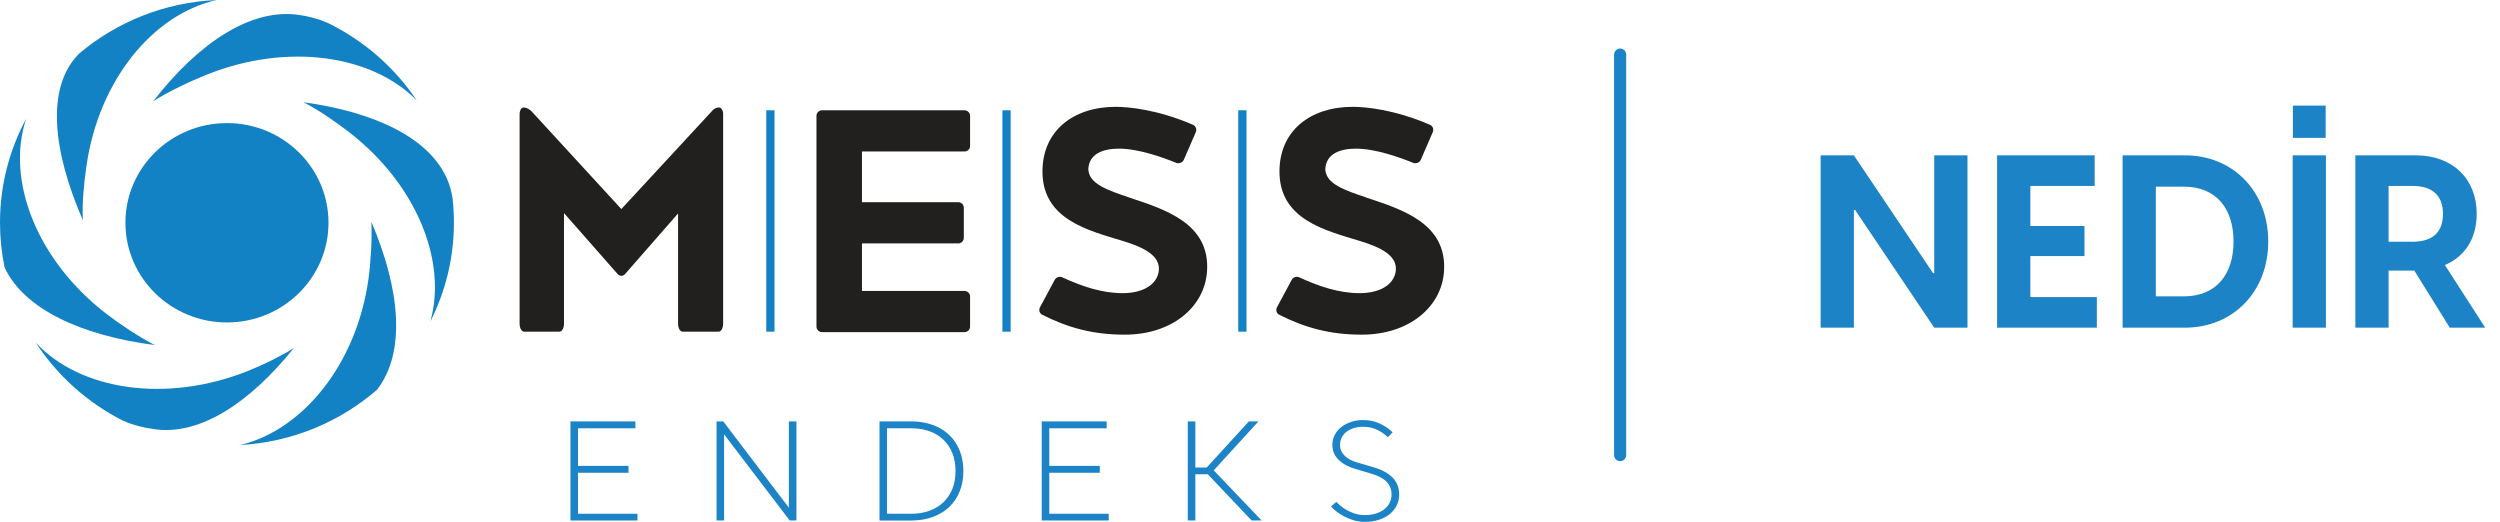 <svg width="206" height="43" viewBox="0 0 206 43" fill="none" xmlns="http://www.w3.org/2000/svg">
<path d="M150.02 27H152.76V17.3H152.86L159.38 27H162.12V12.8H159.38V22.5H159.28L152.76 12.8H150.02V27ZM164.561 27H172.781V24.48H167.301V21.1H171.761V18.62H167.301V15.32H172.601V12.8H164.561V27ZM174.902 27H180.042C183.962 27 186.902 24.08 186.902 19.9C186.902 15.72 183.962 12.8 180.042 12.8H174.902V27ZM177.642 24.42V15.38H179.942C182.642 15.38 184.042 17.22 184.042 19.9C184.042 22.58 182.642 24.42 179.942 24.42H177.642ZM188.915 27H191.655V12.8H188.915V27ZM188.935 11.36H191.635V8.7H188.935V11.36ZM201.861 27H204.781L201.461 21.84C203.101 21.14 204.081 19.66 204.081 17.62C204.081 14.72 202.081 12.8 199.061 12.8H194.081V27H196.821V22.3H198.941L201.861 27ZM196.821 19.92V15.32H198.781C200.281 15.32 201.301 15.98 201.301 17.62C201.301 19.28 200.281 19.92 198.781 19.92H196.821Z" fill="#1C84C6"/>
<path d="M47.006 34.724H52.357V35.291H47.628V38.389H51.791V38.956H47.628V42.333H52.527V42.888H47.006V34.724Z" fill="#1C84C6"/>
<path d="M65.625 42.888H65.072L59.665 35.791V42.888H59.043V34.724H59.598L65.004 41.834V34.724H65.626V42.888H65.625Z" fill="#1C84C6"/>
<path d="M72.469 34.724H75.105C75.746 34.724 76.33 34.821 76.859 35.014C77.386 35.206 77.837 35.48 78.211 35.836C78.584 36.191 78.873 36.62 79.077 37.124C79.281 37.628 79.382 38.19 79.382 38.813C79.382 39.436 79.278 40.009 79.071 40.512C78.865 41.016 78.571 41.443 78.195 41.796C77.818 42.147 77.366 42.417 76.837 42.607C76.308 42.797 75.724 42.891 75.083 42.891H72.47V34.727L72.469 34.724ZM78.736 38.812C78.736 38.271 78.649 37.782 78.475 37.345C78.301 36.908 78.058 36.538 77.74 36.235C77.422 35.932 77.04 35.698 76.591 35.535C76.142 35.373 75.647 35.291 75.103 35.291H73.089V42.333H75.08C75.631 42.333 76.13 42.252 76.579 42.088C77.027 41.925 77.412 41.692 77.733 41.388C78.053 41.084 78.3 40.717 78.474 40.284C78.648 39.85 78.734 39.359 78.734 38.812H78.736Z" fill="#1C84C6"/>
<path d="M85.838 34.724H91.189V35.291H86.46V38.389H90.623V38.956H86.46V42.333H91.359V42.888H85.838V34.724Z" fill="#1C84C6"/>
<path d="M100.011 38.757L103.959 42.888H103.132L99.524 39.078H98.495V42.888H97.873V34.724H98.495V38.524H99.433L102.905 34.724H103.697L100.01 38.757H100.011Z" fill="#1C84C6"/>
<path d="M114.354 36.024C114.113 35.787 113.824 35.585 113.488 35.419C113.152 35.252 112.762 35.168 112.318 35.168C112.023 35.168 111.757 35.207 111.52 35.285C111.283 35.363 111.083 35.468 110.92 35.601C110.759 35.735 110.634 35.892 110.548 36.074C110.461 36.255 110.417 36.449 110.417 36.656C110.417 36.864 110.457 37.034 110.537 37.189C110.616 37.345 110.723 37.484 110.859 37.606C110.994 37.729 111.15 37.832 111.329 37.917C111.505 38.002 111.692 38.07 111.889 38.123L113.178 38.501C113.865 38.701 114.388 38.986 114.751 39.356C115.113 39.727 115.294 40.193 115.294 40.756C115.294 41.052 115.232 41.336 115.107 41.606C114.983 41.877 114.8 42.115 114.559 42.323C114.318 42.53 114.019 42.696 113.666 42.817C113.311 42.939 112.908 43 112.456 43C112.125 43 111.809 42.954 111.512 42.861C111.213 42.769 110.942 42.656 110.698 42.522C110.453 42.389 110.243 42.251 110.071 42.105C109.897 41.961 109.765 41.837 109.675 41.733L110.116 41.355C110.2 41.443 110.313 41.551 110.461 41.676C110.608 41.803 110.781 41.921 110.976 42.031C111.172 42.143 111.394 42.239 111.644 42.321C111.893 42.403 112.164 42.443 112.458 42.443C112.819 42.443 113.139 42.397 113.414 42.304C113.689 42.212 113.919 42.088 114.104 41.932C114.289 41.776 114.429 41.597 114.522 41.394C114.617 41.19 114.663 40.976 114.663 40.754C114.663 40.34 114.533 39.993 114.273 39.716C114.013 39.439 113.604 39.214 113.045 39.044L111.711 38.645C111.446 38.571 111.2 38.477 110.97 38.362C110.739 38.248 110.535 38.109 110.359 37.945C110.182 37.782 110.042 37.595 109.941 37.384C109.839 37.173 109.787 36.927 109.787 36.645C109.787 36.364 109.849 36.099 109.974 35.852C110.098 35.604 110.274 35.389 110.5 35.207C110.726 35.026 110.993 34.882 111.303 34.774C111.612 34.666 111.951 34.612 112.321 34.612C112.818 34.612 113.277 34.709 113.695 34.902C114.113 35.094 114.466 35.335 114.753 35.624L114.357 36.024H114.354Z" fill="#1C84C6"/>
<path d="M17.867 0C13.544 0.187 9.603 1.818 6.528 4.409C6.508 4.429 6.495 4.445 6.474 4.467C3.775 7.216 4.335 12.441 6.832 18.15C6.751 16.751 6.919 15.124 7.125 13.675C8.132 6.607 12.627 1.154 17.867 0Z" fill="#1382C5"/>
<path d="M24.573 1.22C20.652 0.682 16.355 3.532 12.623 8.346C13.856 7.551 15.681 6.692 17.062 6.141C23.695 3.498 30.648 4.523 34.333 8.266C32.511 5.546 29.974 3.33 26.982 1.877C26.209 1.542 25.39 1.331 24.575 1.222" fill="#1382C5"/>
<path d="M6.919 18.342C6.919 18.327 6.919 18.314 6.919 18.3C6.917 18.307 6.911 18.314 6.91 18.323L6.918 18.342H6.919Z" fill="#1382C5"/>
<path d="M19.781 36.672C24.098 36.432 28.017 34.754 31.06 32.121C33.449 29.057 33.002 23.902 30.601 18.278C30.666 19.72 30.549 21.662 30.355 23.037C29.363 30.027 24.952 35.441 19.781 36.672Z" fill="#1382C5"/>
<path d="M12.497 8.509L12.511 8.498H12.504C12.504 8.498 12.5 8.504 12.497 8.509Z" fill="#1382C5"/>
<path d="M36.887 14.858C35.456 11.39 30.916 9.238 25.012 8.424C26.235 9.055 27.574 9.979 28.674 10.82C34.296 15.119 36.872 21.504 35.458 26.494C36.7 24.038 37.403 21.27 37.403 18.341C37.403 17.662 37.362 16.994 37.291 16.334C37.205 15.818 37.078 15.316 36.887 14.858Z" fill="#1382C5"/>
<path d="M12.77 35.371C16.498 35.885 20.593 33.184 24.213 28.678C23.073 29.391 21.693 30.062 20.419 30.571C13.659 33.26 6.574 32.146 2.944 28.229C4.713 30.94 7.185 33.164 10.109 34.652C10.951 35.035 11.876 35.253 12.77 35.373" fill="#1382C5"/>
<path d="M12.749 28.433C11.471 27.772 9.91 26.736 8.807 25.892C3.02 21.46 0.462 14.824 2.163 9.769C0.786 12.328 0 15.246 0 18.342C0 19.615 0.132 20.853 0.382 22.05C1.992 25.48 6.705 27.647 12.749 28.433Z" fill="#1382C5"/>
<path d="M27.068 18.354C27.068 22.892 23.32 26.57 18.702 26.57C14.085 26.57 10.334 22.892 10.334 18.354C10.334 13.816 14.079 10.142 18.702 10.142C23.325 10.142 27.068 13.819 27.068 18.354Z" fill="#1382C5"/>
<path d="M71.026 20.059V23.974H79.481C79.722 23.974 79.935 24.183 79.935 24.417V26.923C79.935 27.159 79.721 27.366 79.481 27.366H67.728C67.488 27.366 67.277 27.157 67.277 26.923V9.534C67.277 9.298 67.49 9.088 67.728 9.088H79.481C79.722 9.088 79.935 9.3 79.935 9.534V12.039C79.935 12.276 79.721 12.483 79.481 12.483H71.026V16.66H78.967C79.206 16.66 79.418 16.869 79.418 17.105V19.611C79.418 19.846 79.204 20.058 78.967 20.058H71.026V20.059Z" fill="#221F1F"/>
<path d="M93.105 16.296C96.007 17.262 99.702 18.411 99.462 22.329C99.274 25.306 96.562 27.576 92.68 27.576C90.048 27.576 88 27.004 85.872 25.932C85.659 25.828 85.581 25.54 85.687 25.333L86.909 23.059C87.016 22.849 87.308 22.747 87.522 22.849C89.17 23.607 90.819 24.156 92.494 24.156C94.168 24.156 95.285 23.475 95.474 22.404C95.686 21.099 94.304 20.394 92.494 19.846C89.677 18.984 85.899 18.097 85.899 14.13C85.899 10.788 88.426 8.802 91.937 8.802C92.944 8.802 95.365 9.01 98.317 10.29C98.532 10.393 98.637 10.657 98.532 10.89L97.549 13.164C97.443 13.398 97.175 13.501 96.936 13.426C95.845 12.981 93.824 12.248 92.203 12.248C90.899 12.248 89.731 12.663 89.677 13.945C89.731 15.171 91.272 15.668 93.106 16.294" fill="#221F1F"/>
<path d="M112.634 16.296C115.535 17.262 119.23 18.411 118.989 22.329C118.804 25.306 116.09 27.576 112.207 27.576C109.576 27.576 107.528 27.004 105.399 25.932C105.185 25.828 105.11 25.54 105.215 25.333L106.437 23.059C106.544 22.849 106.835 22.747 107.048 22.849C108.699 23.607 110.346 24.156 112.021 24.156C113.695 24.156 114.814 23.475 115.002 22.404C115.214 21.099 113.833 20.394 112.021 19.846C109.205 18.984 105.428 18.097 105.428 14.13C105.428 10.788 107.953 8.802 111.464 8.802C112.473 8.802 114.895 9.01 117.846 10.29C118.06 10.393 118.167 10.657 118.06 10.89L117.075 13.164C116.97 13.398 116.704 13.501 116.463 13.426C115.375 12.981 113.352 12.248 111.732 12.248C110.427 12.248 109.261 12.663 109.205 13.945C109.261 15.171 110.801 15.668 112.636 16.294" fill="#221F1F"/>
<path d="M51.512 22.575C51.32 22.781 51.081 22.781 50.888 22.575L46.474 17.558V26.673C46.474 27.046 46.306 27.332 46.093 27.332H43.196C42.984 27.332 42.815 27.046 42.815 26.673V9.431C42.815 9.101 42.958 8.856 43.148 8.856C43.365 8.856 43.583 8.977 43.772 9.142L51.199 17.226L58.675 9.142C58.843 8.936 59.061 8.856 59.25 8.856C59.439 8.856 59.586 9.101 59.586 9.39V26.673C59.586 27.046 59.416 27.332 59.204 27.332H56.256C56.041 27.332 55.873 27.046 55.873 26.673V17.589L51.512 22.574V22.575Z" fill="#221F1F"/>
<path d="M63.821 9.087H63.14V27.332H63.821V9.087Z" fill="#1382C5"/>
<path d="M83.278 9.087H82.598V27.332H83.278V9.087Z" fill="#1382C5"/>
<path d="M102.713 9.087H102.032V27.332H102.713V9.087Z" fill="#1382C5"/>
<line x1="133.5" y1="37.5" x2="133.5" y2="4.5" stroke="#1C84C6" stroke-linecap="round"/>
</svg>
